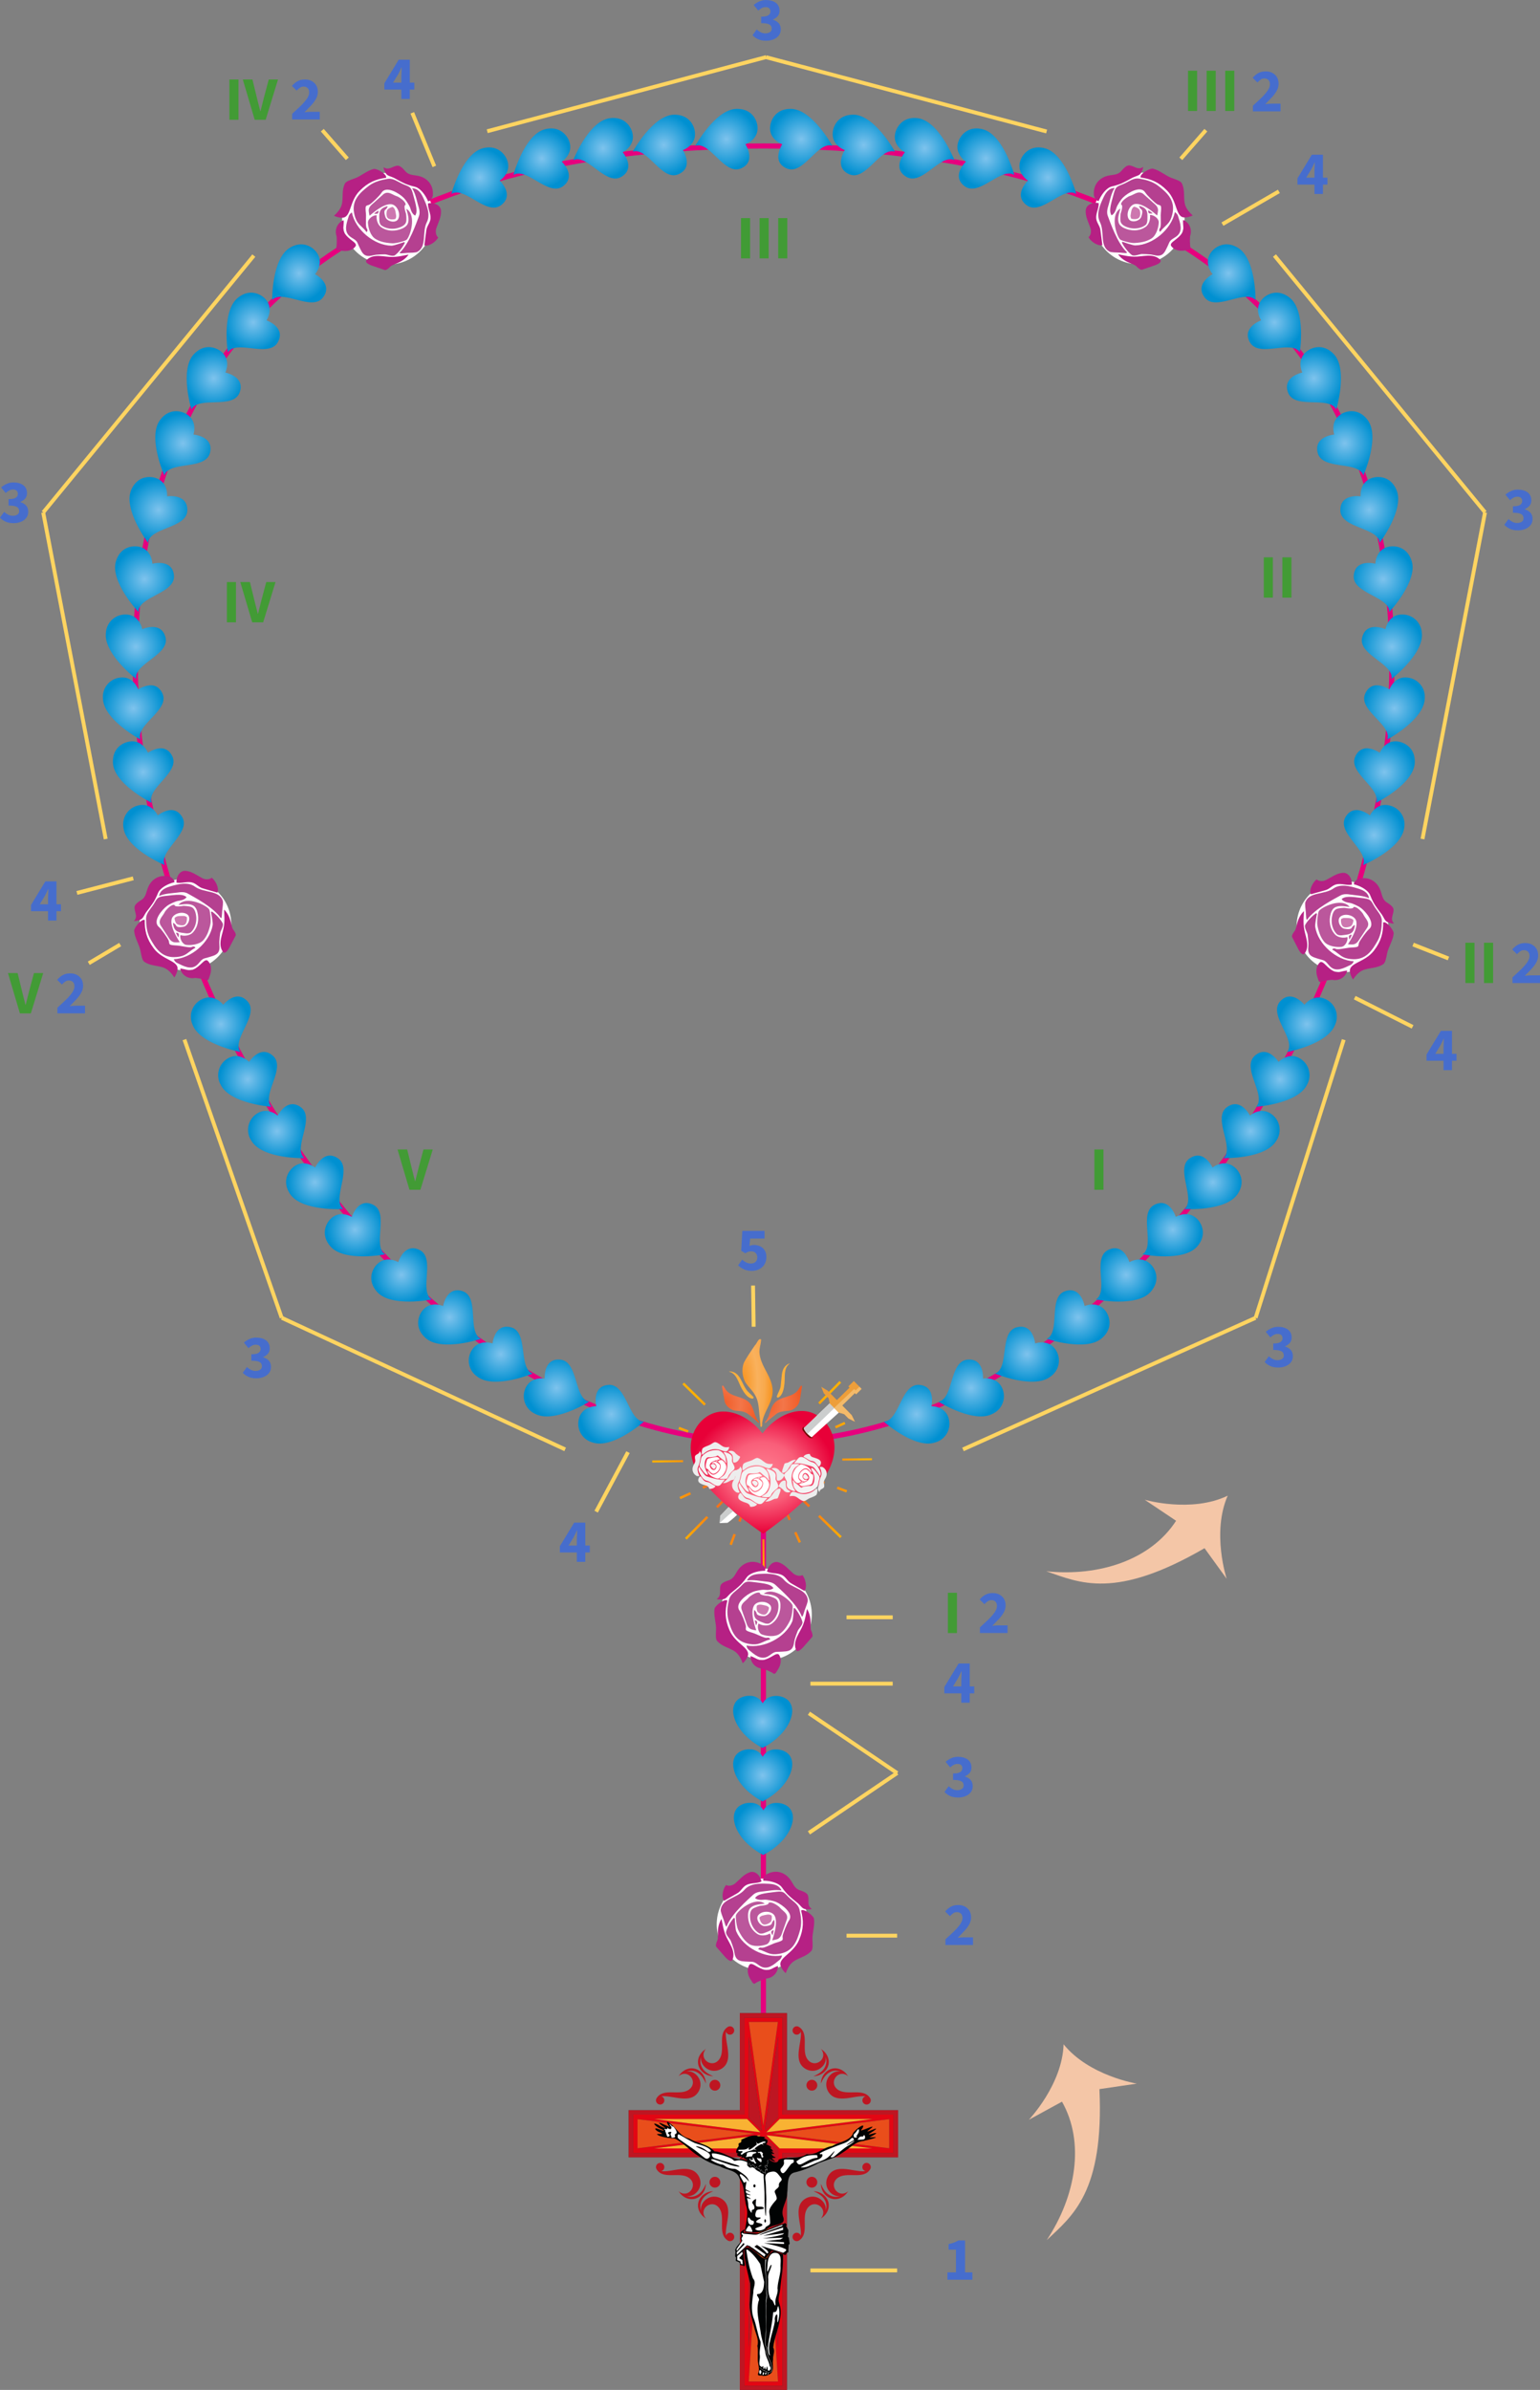 <svg xmlns="http://www.w3.org/2000/svg" xmlns:xlink="http://www.w3.org/1999/xlink" viewBox="0 0 2493 3868" fill-rule="evenodd" stroke-miterlimit="10" xmlns:v="https://vecta.io/nano"><rect x="0" y="0" width="2493" height="3868" fill="#808080" stroke="none"/><style><![CDATA[.B{fill-rule:nonzero}.C{fill:#466dcd}.D{fill:#429b35}.E{fill:#f3f3f3}.F{fill:#be1622}]]></style><g transform="translate(-25.602 -11.672)"><g transform="scale(4.167)"><path d="M374.215 888.236v-2.856h3.312v-8.808h-2.856v-2.184c.84-.168 1.536-.36 2.112-.576s1.128-.504 1.68-.816h2.592v12.384h2.856v2.856z" class="B C"/><path d="M373.423 758.241v-2.184l3.432-3.192c.984-.984 1.776-1.92 2.352-2.76.552-.84.84-1.632.84-2.328 0-.744-.192-1.32-.576-1.704-.408-.408-.936-.6-1.584-.6-.552 0-1.032.144-1.464.456-.456.312-.864.696-1.248 1.104l-1.848-1.824c.744-.84 1.488-1.464 2.28-1.872.768-.408 1.68-.624 2.76-.624 1.008 0 1.896.192 2.64.6s1.344.96 1.776 1.68c.408.72.624 1.56.624 2.544 0 .912-.24 1.8-.72 2.688-.504.888-1.128 1.752-1.92 2.592l-2.568 2.64 1.32-.144 1.224-.048h3.408v2.976z" id="A" class="B C"/><path d="M378.367 700.966c-1.224 0-2.28-.192-3.144-.6-.888-.408-1.608-.912-2.16-1.56l1.632-2.232c.456.456.984.816 1.536 1.104s1.152.432 1.8.432c.744 0 1.344-.168 1.8-.48s.672-.744.672-1.32c0-.456-.12-.84-.336-1.176-.216-.312-.624-.576-1.224-.744s-1.44-.264-2.544-.264v-2.496c1.368 0 2.328-.192 2.832-.576.504-.36.768-.864.768-1.464 0-.528-.168-.936-.48-1.248-.312-.288-.792-.432-1.392-.432-.552 0-1.032.12-1.464.36-.456.24-.912.576-1.392.984l-1.776-2.16c.696-.6 1.44-1.08 2.232-1.416.792-.36 1.632-.528 2.568-.528 1.56 0 2.832.36 3.816 1.08.96.744 1.44 1.776 1.44 3.096 0 .792-.216 1.464-.648 2.016-.456.552-1.08 1.008-1.896 1.368v.096c.888.264 1.608.696 2.184 1.296.552.624.84 1.44.84 2.424 0 .936-.264 1.752-.768 2.4-.528.672-1.224 1.176-2.064 1.512-.864.36-1.8.528-2.832.528z" id="B" class="B C"/><path d="M376.375 657.807h3.216v-2.472l.072-1.728.072-1.68h-.096l-.6 1.272-.648 1.296zm3.216 6.336v-3.648h-6.6v-2.424l5.568-9.168h4.32v8.904h1.752v2.688h-1.752v3.648z" id="C" class="B C"/><g class="B D"><path d="M374.383 621.437h3.528v15.648h-3.528zm201.055-252.475h3.528v15.648h-3.528zm7.23 0h3.528v15.648h-3.528z"/><use xlink:href="#AD"/><use xlink:href="#AD" x="7.23"/><use xlink:href="#AD" x="14.45"/><use xlink:href="#AE"/></g><g class="B D"><path d="M95.261 33.672h3.528V49.32h-3.528z"/><use xlink:href="#AE" x="91.222" y="-347.08"/></g><g stroke="#ffd460" stroke-width="1.5" fill="none"><path d="M-37.843 11.625H3.571" transform="matrix(-.828 -.561 -.561 .828 329.88 660.62)"/><path d="m-39.553 54.03h113.36" transform="matrix(.302 -.953 -.953 -.302 557.37 493.28)"/><path d="M-119.13-25.549L5.48-25.55" transform="matrix(-.912 .41 .41 .912 395.73 586.81)"/><path d="M-110.2-14.379H1.88" transform="matrix(-.967 .257 .257 .967 200.94 67.194)"/><path d="m-1.874-14.412h112.7" transform="matrix(.967 .256 .256 -.967 309.26 11.568)"/><path d="M-105.4 49.901H23.63" transform="matrix(-.634 -.773 -.773 .634 554.82 88.686)"/><path d="M-76.71-63.424H52.44" transform="matrix(-.188 .982 .982 .188 630.91 289.1)"/><path d="M-23.842 5.663H1.345" transform="matrix(-.893 -.45 -.45 .893 536.18 385.84)"/><path d="M-23.639-6.363H1.713" transform="matrix(-.865 .502 .502 .865 485.72 94.506)"/><path d="m-3.571 11.625h41.414" transform="matrix(.828 -.561 -.561 -.828 329.88 722.31)"/><path d="M352.949 656.74H320.98m33.689 227.89H320.98m31.974-253.67H335.02"/><path d="M-10.868 8.059L4.721 4.463" transform="matrix(.239 .971 .971 -.239 293.47 514.59)"/><path d="m-6.919 11.549h26.198" transform="matrix(.472 -.882 -.882 -.472 251.2 589.28)"/><path d="M-14.251 2.704H.513" transform="matrix(-.93 -.366 -.366 .93 556.59 367.34)"/><path d="M-12.241-5.558H2.523" transform="matrix(-.658 .753 .753 .658 470.73 66.24)"/><path d="m-76.146 54.03h114.48" transform="matrix(-.33 -.944 -.944 .33 141.45 424.94)"/><path d="m-5.64-25.549 121.38-.001" transform="matrix(.907 .421 .421 -.907 131.48 493.85)"/><path d="m-23.624 49.901h129.03" transform="matrix(.634 -.773 -.773 -.634 76.496 215.2)"/><path d="m-52.439-63.424h129.15" transform="matrix(.188 .982 .982 -.188 95.074 241.43)"/><path d="m-.361 2.831 22.599.001" transform="matrix(.968 -.251 -.251 -.968 37.093 352.27)"/><path d="m-6.963-10.397h22.488" transform="matrix(.381 .925 .925 -.381 178.58 49.1)"/><path d="m-.999 3.632 14.207.001" transform="matrix(.859 -.511 -.511 -.859 43.343 379.54)"/><path d="m-2.524-5.558h14.765" transform="matrix(.658 .753 .753 -.658 137.2 51.608)"/><path d="M354.674 754.62H335.02"/></g><g class="B"><path d="M298.268 496.408c-1.991.065-3.966-.736-5.376-2.136l1.584-2.232c1.041.933 2.401 1.725 3.851 1.476 1.058-.082 1.975-.976 1.994-2.053.189-1.204-.617-2.495-1.889-2.603-.912-.162-1.831.119-2.588.628-.25.227-.497-.174-.745-.264l-1.007-.641.432-7.704h8.64v2.976h-5.592l-.264 2.856c1.485-.636 3.28-.401 4.641.431 1.19.761 1.887 2.138 1.9 3.54.134 1.658-.471 3.402-1.804 4.446-1.049.867-2.43 1.278-3.778 1.28z" class="C"/><path d="M431.298 449.262h3.528v15.648h-3.528z" fill="#419b35"/><g class="D"><use xlink:href="#AE" x="151.335" y="68.51"/><path d="M497.108 219.272h3.528v15.648h-3.528zm7.22 0h3.528v15.648h-3.528z"/></g><g class="D"><path d="M94.29 228.871h3.528v15.648H94.29z"/><use xlink:href="#AE" x="90.251" y="-151.881"/></g></g><path d="M294.018 87.512h3.528v15.648h-3.528zm7.22 0h3.528v15.648h-3.528zm7.23 0h3.528v15.648h-3.528z" fill="#419b35" class="B"/><use id="D" xlink:href="#A" x="13.407" y="-121.17"/><use id="E" xlink:href="#D" x="206.89" y="-252.46"/><use id="F" xlink:href="#E" x="-100.84" y="-338.56"/><use id="G" xlink:href="#F" x="-373.24" y="3.15"/><use xlink:href="#G" x="-91.198" y="347.19"/><use id="H" xlink:href="#B" x="124.38" y="-167.01"/><use id="I" xlink:href="#H" x="93.117" y="-325.17"/><use id="J" xlink:href="#I" x="-292.06" y="-190.16"/><use id="K" xlink:href="#J" x="-292.36" y="187.37"/><use xlink:href="#K" x="94.311" y="332.14"/><use id="L" xlink:href="#C" x="187.35" y="-245.7"/><use id="M" xlink:href="#L" x="-50.143" y="-340.3"/><use id="N" xlink:href="#M" x="-354.74" y="-36.904"/><use id="O" xlink:href="#N" x="-137.26" y="319.12"/><use xlink:href="#O" x="205.44" y="249.07"/><g stroke="#e6007e" stroke-width="2" fill="none"><path d="M193.09-295.09C54.84-295.09-7.65-197.221-7.65-51c0 157.51 71.5 244.09 200.74 244.09 139.03 0 302.74-112.02 302.74-244.09 0-130.1-164.87-244.09-302.74-244.09z" transform="matrix(0 1 1 0 353.78 67.15)"/><path d="m-161.86-161.86h323.72" transform="matrix(0 1 1 0 464.57 726.04)"/></g><g class="B"><path d="M-.972.709c-.081-.122-.106-.271-.075-.442.085-.466.498-.915 1.041-1.203.546.284.963.73 1.052 1.194.033.171.008.321-.071.443C.883.84.69.932.485.932.47.932.455.931.442.93A.5.5 0 0 1 .001.665.5.5 0 0 1-.436.934L-.48.936h-.003C-.688.936-.88.847-.972.709z" fill="url(#V)" transform="matrix(10.824 0 0 -10.824 302.44 692.36)"/><path d="M-.972.709c-.081-.122-.106-.271-.075-.442.085-.466.498-.915 1.041-1.203.546.284.963.73 1.052 1.194.033.171.008.321-.072.443C.883.84.69.932.485.932.47.932.455.931.442.93.238.919.087.827.001.665a.5.5 0 0 1-.437.269L-.48.936h-.003C-.688.936-.88.847-.972.709z" fill="url(#W)" transform="matrix(10.824 0 0 -10.824 302.43 671.59)"/><path d="M-.972.709c-.081-.122-.106-.271-.075-.442.085-.466.498-.915 1.041-1.203.546.284.963.73 1.052 1.194.033.171.008.321-.072.443C.883.84.69.932.485.932.47.932.455.931.442.93A.5.5 0 0 1 .001.665.5.5 0 0 1-.436.934L-.48.936h-.003C-.688.936-.88.847-.972.709z" fill="url(#X)" transform="matrix(10.824 0 0 -10.824 302.71 713.15)"/><path d="M-.128 1.166c-.59-.064-.44-1.278-.94-1.37 0 0 1.155-.723 1.767-.396a.63.63 0 0 1 .316.83C.842.634.387.549.387.549s.041.621-.447.621a.54.54 0 0 1-.068-.004z" fill="url(#Y)" transform="matrix(11.902 0 0 -11.902 383.43 544.78)"/><path d="M-.351 1.165C-.938 1-.581-.206-1.072-.383c0 0 1.292-.539 1.858-.104a.65.65 0 0 1 .18.896c-.243.38-.69.217-.69.217s-.056.561-.473.561c-.047 0-.098-.007-.154-.022z" fill="url(#Z)" transform="matrix(11.579 0 0 -11.579 405.1 531.85)"/><path d="M-.45 1.148C-1.033.941-.586-.255-1.071-.469c0 0 1.346-.454 1.888.026.379.336.259.732.12.919C.663.844.222.647.222.647s-.091.536-.486.536c-.056 0-.118-.01-.186-.035z" fill="url(#a)" transform="matrix(11.411 0 0 -11.411 424.97 517.44)"/><path d="M-.635 1.087C-1.204.8-.594-.364-1.061-.644c0 0 1.433-.291 1.924.27.343.391.171.78.004.953C.54.919.116.662.116.662s-.148.488-.513.488c-.071 0-.15-.019-.238-.063z" fill="url(#b)" transform="matrix(11.089 0 0 -11.089 443.64 500.36)"/><path d="M-.643 1.083c-.568-.29.049-1.452-.418-1.735 0 0 1.437-.284 1.926.28.341.394.167.782-.001.955C.535.921.111.661.111.661s-.15.487-.513.487c-.072 0-.152-.019-.241-.065z" fill="url(#c)" transform="matrix(11.076 0 0 -11.076 461.71 482.76)"/><path d="M-.837.953C-1.376.581-.591-.518-1.028-.87c0 0 1.5-.095 1.922.545.294.447.064.819-.13.972-.38.3-.777-.022-.777-.022s-.197.429-.534.429c-.088 0-.185-.028-.29-.101z" fill="url(#d)" transform="matrix(10.788 0 0 -10.788 477.34 463)"/><path d="M-.855.889c-.521-.39.299-1.451-.12-1.816 0 0 1.492-.037 1.886.613a.69.69 0 0 1-.166.96C.357.93-.024.595-.024.595s-.206.406-.533.406c-.09 0-.19-.031-.298-.112z" fill="url(#e)" transform="matrix(10.863 0 0 -10.863 492.01 442.55)"/><path d="M-.893.812c-.474-.43.428-1.393.051-1.79 0 0 1.465.103 1.79.776a.68.68 0 0 1-.251.925C.29.964-.052.601-.052.601s-.222.35-.523.35c-.099 0-.207-.038-.318-.139z" fill="url(#f)" transform="matrix(11.042 0 0 -11.042 503.43 421.88)"/><path d="M-.933.681c-.416-.475.576-1.319.25-1.75 0 0 1.426.264 1.669.961A.67.67 0 0 1 .637.77C.211.962-.084.568-.084.568s-.232.287-.508.287c-.11 0-.228-.046-.341-.174z" fill="url(#g)" transform="matrix(11.186 0 0 -11.186 513.85 399.42)"/><path d="M-.138.562S-.673.997-.953.498c-.294-.526.8-1.116.582-1.584 0 0 1.278.531 1.367 1.23a.64.64 0 0 1-.502.75.54.54 0 0 1-.122.014c-.351 0-.51-.346-.51-.346z" fill="url(#h)" transform="matrix(11.72 0 0 -11.72 539.97 326.09)"/><path d="M-.155.612s-.555.395-.799-.115c-.257-.537.86-1.05.674-1.525 0 0 1.227.604 1.271 1.299.03.487-.32.676-.542.709a.55.55 0 0 1-.088.007C-.01.987-.155.612-.155.612z" fill="url(#i)" transform="matrix(11.855 0 0 -11.855 544 302.44)"/><path d="M-.163.623s-.565.375-.791-.14c-.239-.543.888-1.017.719-1.495 0 0 1.201.64 1.222 1.333a.63.63 0 0 1-.562.687c-.024.003-.047.004-.069.004-.383 0-.519-.389-.519-.389z" fill="url(#j)" transform="matrix(11.914 0 0 -11.914 547.87 277.98)"/><path d="M.302 1.034c-.431-.021-.508-.47-.508-.47s-.61.274-.746-.263c-.144-.565 1.027-.844.939-1.335 0 0 1.063.815.972 1.491a.62.62 0 0 1-.628.577H.302z" fill="url(#k)" transform="matrix(12.106 0 0 -12.106 546.87 254)"/><path d="M.177 1.039C-.246.949-.25.494-.25.494S-.895.666-.943.115C-.994-.466.205-.553.198-1.052c0 0 .918.975.719 1.627-.114.374-.393.477-.609.477-.048 0-.092-.005-.131-.013z" fill="url(#l)" transform="matrix(12.112 0 0 -12.112 543.48 227.73)"/><path d="M.087 1.03C-.326.894-.281.438-.281.438S-.945.54-.934-.017C-.922-.605.289-.561.336-1.062c0 0 .813 1.076.543 1.708-.138.322-.383.416-.588.416-.076 0-.147-.013-.204-.032z" fill="url(#m)" transform="matrix(12.022 0 0 -12.022 538.09 200.84)"/><path d="M-.121.975C-.505.74-.352.292-.352.292S-1.045.238-.903-.32C-.752-.909.457-.579.622-1.072c0 0 .565 1.275.144 1.847-.165.224-.362.297-.538.297A.69.69 0 0 1-.121.975z" fill="url(#n)" transform="matrix(11.629 0 0 -11.629 528.57 174.98)"/><path d="M-.249.926C-.611.64-.4.203-.4.203s-.699-.141-.484-.692C-.657-1.07.533-.584.762-1.066c0 0 .417 1.369-.083 1.9-.168.178-.347.24-.508.24a.69.69 0 0 1-.42-.148z" fill="url(#o)" transform="matrix(11.336 0 0 -11.336 516.6 149.8)"/><path d="M-.422.837C-.751.492-.472.075-.472.075s-.694-.245-.396-.777c.165-.293.555-.251.935-.209.348.038.686.076.831-.144 0 0 .23 1.46-.358 1.93-.163.131-.322.179-.465.18-.217 0-.397-.112-.497-.218z" fill="url(#p)" transform="matrix(10.978 0 0 -10.978 501.25 128.05)"/><path d="M-.629.832C-.906.44-.567.065-.567.065s-.657-.345-.281-.833c.205-.267.586-.17.957-.074.343.089.677.179.855-.02 0 0 .016 1.489-.638 1.872-.144.084-.277.118-.397.118A.7.7 0 0 1-.629.832z" fill="url(#q)" transform="matrix(10.893 0 0 -10.893 483.41 109.99)"/><path d="M-.977.611c-.103-.436.321-.642.321-.642s-.447-.528.048-.819c.269-.157.562.054.846.265.268.199.529.399.755.288 0 0-.507 1.293-1.207 1.396a.86.86 0 0 1-.13.01c-.399 0-.586-.297-.633-.498z" fill="url(#r)" transform="matrix(11.673 0 0 -11.673 365.36 61.569)"/><path d="M-.937.696c-.154-.433.256-.692.256-.692s-.516-.488-.044-.84c.258-.192.581-.008.896.176.296.173.583.345.801.207 0 0-.372 1.377-1.075 1.561a.83.83 0 0 1-.217.03c-.354 0-.551-.256-.617-.442z" fill="url(#s)" transform="matrix(11.369 0 0 -11.369 389.14 65.624)"/><path d="M-.937.696c-.154-.433.256-.692.256-.692s-.516-.488-.043-.84c.257-.192.58-.008.895.176.296.173.583.345.801.207 0 0-.372 1.377-1.075 1.561a.83.83 0 0 1-.217.03c-.354 0-.551-.256-.617-.442z" fill="url(#t)" transform="matrix(11.369 0 0 -11.369 413.23 73.002)"/><path d="m-1.011.504c-.045-.436.392-.583.392-.583s-.368-.568.149-.788c.279-.119.536.121.785.36.237.228.466.456.699.376 0 0-.653 1.192-1.346 1.204h-.017c-.471 0-.639-.35-.662-.569z" fill="url(#u)" transform="matrix(11.934 0 0 -11.934 317.41 57.883)"/><path d="m-1.011.504c-.045-.436.392-.583.392-.583s-.368-.568.149-.788c.279-.119.536.121.785.36.237.228.465.456.699.376 0 0-.653 1.191-1.346 1.204h-.017c-.471 0-.639-.35-.662-.569z" fill="url(#v)" transform="matrix(11.934 0 0 -11.934 341.72 60.154)"/><path d="M-1.055-.052s1.003-.89 1.65-.671a.62.62 0 0 1 .442.754C.935.451.479.442.479.442s.153.651-.4.683c-.008.001-.016.001-.024.001-.56 0-.617-1.171-1.11-1.178z" fill="url(#w)" transform="matrix(12.094 0 0 -12.094 362.21 554.31)"/><path d="M-.387.549S-.842.634-1.015.23A.63.63 0 0 1-.699-.6c.612-.327 1.767.396 1.767.396-.5.092-.35 1.306-.94 1.37a.54.54 0 0 1-.068.004c-.488 0-.447-.621-.447-.621z" fill="url(#Y)" transform="matrix(11.902 0 0 -11.902 222.35 544.78)"/><path d="M-.276.626s-.447.163-.69-.217a.65.65 0 0 1 .18-.896c.566-.435 1.858.104 1.858.104C.581-.206.938 1 .351 1.165c-.056.015-.107.022-.154.022-.417 0-.473-.561-.473-.561z" fill="url(#Z)" transform="matrix(11.579 0 0 -11.579 200.68 531.85)"/><path d="M-.222.647S-.663.844-.937.476c-.139-.187-.259-.583.12-.919.541-.48 1.888-.026 1.888-.026C.586-.255 1.033.941.45 1.148c-.068.025-.13.035-.186.035-.395 0-.486-.536-.486-.536z" fill="url(#a)" transform="matrix(11.411 0 0 -11.411 180.81 517.44)"/><path d="M-.116.662S-.54.919-.867.579c-.167-.173-.339-.562.004-.953.491-.561 1.924-.27 1.924-.27C.594-.364 1.204.8.635 1.087c-.088.044-.167.063-.238.063-.365 0-.513-.488-.513-.488z" fill="url(#b)" transform="matrix(11.089 0 0 -11.089 162.14 500.36)"/><path d="m-.111.661s-.424.26-.753-.078c-.168-.173-.342-.561-.001-.955.489-.564 1.926-.28 1.926-.28-.467.283.15 1.445-.418 1.735-.089.046-.169.065-.241.065-.363 0-.513-.487-.513-.487z" fill="url(#c)" transform="matrix(11.076 0 0 -11.076 144.06 482.76)"/><path d="M.012.625s-.396.322-.776.022c-.194-.153-.424-.525-.13-.972.422-.64 1.922-.545 1.922-.545C.591-.518 1.376.581.837.953c-.105.073-.202.101-.289.101C.21 1.054.012.625.012.625z" fill="url(#d)" transform="matrix(10.788 0 0 -10.788 128.44 463)"/><path d="M.024.595S-.357.93-.745.646a.69.69 0 0 1-.166-.96C-.517-.964.975-.927.975-.927.555-.562 1.376.499.855.889.748.97.647 1.001.557 1.001.23 1.001.024.595.024.595z" fill="url(#e)" transform="matrix(10.863 0 0 -10.863 113.77 442.55)"/><path d="M.052.601S-.29.964-.697.723a.68.68 0 0 1-.251-.925C-.623-.875.842-.978.842-.978.465-.581 1.367.382.893.812.782.913.674.951.575.951.274.951.052.601.052.601z" fill="url(#f)" transform="matrix(11.042 0 0 -11.042 102.35 421.88)"/><path d="M.084.568S-.211.962-.637.77a.67.67 0 0 1-.349-.878C-.743-.805.683-1.069.683-1.069.357-.638 1.349.206.933.681.82.809.702.855.592.855.316.855.084.568.084.568z" fill="url(#g)" transform="matrix(11.186 0 0 -11.186 91.929 399.42)"/><path d="M-.494.894a.64.64 0 0 1-.502-.75C-.907-.555.371-1.086.371-1.086.153-.618 1.247-.028.953.498.673.997.138.562.138.562s-.159.346-.51.346A.54.54 0 0 1-.494.894z" fill="url(#h)" transform="matrix(11.72 0 0 -11.72 65.809 326.09)"/><path d="M-.449.98C-.671.947-1.021.758-.991.271-.947-.424.28-1.028.28-1.028.094-.553 1.211-.04.954.497.71 1.007.155.612.155.612S.01.987-.361.987A.55.55 0 0 1-.449.98z" fill="url(#i)" transform="matrix(11.855 0 0 -11.855 61.779 302.44)"/><path d="M-.425 1.008A.63.63 0 0 1-.987.321C-.966-.372.235-1.012.235-1.012.066-.534 1.193-.06.954.483.728.998.163.623.163.623s-.136.389-.519.389c-.022 0-.045-.001-.069-.004z" fill="url(#j)" transform="matrix(11.914 0 0 -11.914 57.911 277.98)"/><path d="M-.959.457c-.091-.676.972-1.491.972-1.491-.088.491 1.083.77.939 1.335C.815.838.206.564.206.564s-.077.449-.508.47h-.029A.62.62 0 0 1-.959.457z" fill="url(#k)" transform="matrix(12.106 0 0 -12.106 58.911 254)"/><path d="M-.917.575c-.199-.652.719-1.627.719-1.627C-.205-.553.994-.466.943.115.895.666.25.494.25.494s-.004.455-.427.545c-.039.008-.083.013-.131.013-.216 0-.495-.103-.609-.477z" fill="url(#l)" transform="matrix(12.112 0 0 -12.112 62.299 227.73)"/><path d="M-.879.646c-.27-.632.543-1.708.543-1.708.047.501 1.258.457 1.27 1.045C.945.54.281.438.281.438s.045.456-.368.592c-.057.019-.128.032-.204.032-.205 0-.45-.094-.588-.416z" fill="url(#m)" transform="matrix(12.022 0 0 -12.022 67.689 200.84)"/><path d="M-.766.775c-.421-.572.144-1.847.144-1.847.165.493 1.374.163 1.525.752.142.558-.551.612-.551.612S.505.74.121.975a.69.69 0 0 1-.349.097c-.176 0-.373-.073-.538-.297z" fill="url(#n)" transform="matrix(11.629 0 0 -11.629 77.21 174.98)"/><path d="M-.679.834c-.5-.531-.083-1.9-.083-1.9.229.482 1.419-.004 1.646.577C1.099.062.4.203.4.203S.611.64.25.926c-.096.076-.248.148-.421.148-.161 0-.34-.062-.508-.24z" fill="url(#o)" transform="matrix(11.336 0 0 -11.336 89.174 149.8)"/><path d="M-.54.875c-.588-.47-.358-1.93-.358-1.93.145.22.483.182.831.144.38-.042.77-.084.935.209.298.532-.396.777-.396.777S.751.492.423.837a.71.71 0 0 1-.498.218c-.143-.001-.302-.049-.465-.18z" fill="url(#p)" transform="matrix(10.978 0 0 -10.978 104.52 128.05)"/><path d="M-.326 1.01C-.98.627-.964-.862-.964-.862c.178.199.512.109.855.02.371-.096.752-.193.957.074.376.488-.281.833-.281.833S.906.44.628.832c-.096.137-.294.296-.557.296-.12 0-.253-.034-.397-.118z" fill="url(#q)" transform="matrix(10.893 0 0 -10.893 122.37 109.99)"/><path d="M.214 1.099C-.486.996-.993-.297-.993-.297c.225.111.487-.089.755-.288.284-.211.577-.422.846-.265.495.291.047.819.047.819s.425.206.322.642c-.047.201-.234.498-.633.498a.86.86 0 0 1-.13-.01z" fill="url(#r)" transform="matrix(11.673 0 0 -11.673 240.42 61.569)"/><path d="M.103 1.108C-.6.924-.972-.453-.972-.453c.218.138.505-.034.801-.207.315-.184.638-.368.895-.176.473.352-.043.84-.043.84s.41.259.256.692c-.066.186-.263.442-.617.442a.83.83 0 0 1-.217-.03z" fill="url(#s)" transform="matrix(11.369 0 0 -11.369 216.64 65.624)"/><path d="M.103 1.108C-.6.924-.972-.453-.972-.453c.218.138.505-.034.801-.207.315-.184.638-.368.895-.176.473.352-.043.84-.043.84s.41.259.256.692c-.066.186-.263.442-.617.442a.83.83 0 0 1-.217-.03z" fill="url(#t)" transform="matrix(11.369 0 0 -11.369 192.54 73.002)"/><path d="M.332 1.073C-.361 1.061-1.014-.131-1.014-.131c.233.08.462-.148.699-.376.248-.239.505-.479.785-.36.517.22.149.788.149.788s.437.147.392.583c-.023.219-.191.569-.662.569H.332z" fill="url(#u)" transform="matrix(11.934 0 0 -11.934 288.36 57.883)"/><path d="M.332 1.073C-.361 1.06-1.014-.131-1.014-.131c.233.08.462-.148.699-.376.248-.239.505-.479.785-.36.517.22.149.788.149.788s.437.147.392.583c-.023.219-.191.569-.662.569H.332z" fill="url(#v)" transform="matrix(11.934 0 0 -11.934 264.06 60.154)"/><path d="M-.079 1.125c-.553-.032-.4-.683-.4-.683s-.456.009-.558-.411a.62.62 0 0 1 .442-.754c.647-.219 1.65.671 1.65.671-.493.007-.55 1.178-1.11 1.178-.008 0-.016 0-.024-.001z" fill="url(#w)" transform="matrix(12.094 0 0 -12.094 243.57 554.31)"/></g><g transform="matrix(.254 0 0 .254 259.51 433.62)"><path d="M253.94 100.26l2.632 2.684L289.115 69.9l-2.677-2.638zM46.18 72.376l33.352 32.514 2.572-2.742-33.3-32.463zm233.31 63.958l1.547 3.427 14.505-6.603-1.559-3.422zm-239.34 4.528l14.205 5.359 1.345-3.51-14.224-5.366zm250.6 44.945a2.88 2.88 0 0 1 .023.4l-.049 2.728 45.423-.464-.031-3.127zM.01 188.772l.032 3.126 47.237-.481c-.025 0-.094-1.707-.104-2.726l.014-.401zM235.35 214.5l27.55 10.394 1.345-3.511-27.572-10.401-1.323 3.518zm-158.7 14.172l1.586 3.41 26.83-12.213-1.62-3.394zm205.59 3.517l14.671 5.536 1.326-3.518-14.651-5.527-1.346 3.509zm-64.325 7.601l21.07 20.539 2.671-2.645-21.067-20.538-2.674 2.644zm-176.15 4.763l1.558 3.422 16.101-7.329-1.586-3.409zm55.841 14.458l2.717 2.598 20.648-20.966-2.72-2.595zm99.038-5.454l12.071 26.878 3.419-1.56-12.062-26.859-3.428 1.541zm-64.889 27.905l3.509 1.342 10.406-27.581-3.522-1.311zm122.03-6.706l33.549 32.704 2.623-2.692-33.502-32.66-2.67 2.648zm-203.65 32.457l2.677 2.638 33.008-33.517-2.715-2.599zm167.05-7.911l6.971 15.525 3.428-1.54-6.985-15.555-3.414 1.57zm-98.844 17.704l3.516 1.326 6.107-16.187-3.508-1.344zm51.557-7.751c-.567.006-1.374-.021-1.374-.029l.475 46.677 3.128-.032-.476-46.687a29.18 29.18 0 0 1-1.753.071z" fill="url(#x)" transform="translate(0 348.36)" class="B"/><g transform="matrix(3.933 0 0 3.933 -198.74 380.72)"><path d="m114.04 21.847c-6.331-3.438-15.062.052-20.618 7.414-5.662-7.283-14.442-10.647-20.722-7.12-6.711 3.768-9.885 12.887-4.402 22.521 5.657 9.94 22.329 21.501 25.402 23.578 3.041-2.12 19.547-13.917 25.061-23.938 5.345-9.711 2.042-18.783-4.721-22.455" fill="url(#y)"/><path d="M97.331 11.749c-.626-5.089-4.408-8.399-5.039-13.482-.272-1.904.546-3.676.611-5.539-1.006-.746-1.64 1.606-2.41 2.25-1.403 2.099-2.867 4.151-4.109 6.414-1.158 2.345-.871 5.535.273 7.794 1.209 2.041 3.014 3.387 4.093 5.58 1.325 2.408 1.23 5.45 1.601 8.242.117 1.063.251 2.122.251 3.196.124 1.256.955.1.675-.691.46-4.499 3.713-7.583 4.087-12.115a8.87 8.87 0 0 0-.035-1.649z" fill="url(#AA)"/><path d="M97.419 18.367c-1.19 2.05-1.272 4.661-2.964 6.431-.359.787.674.052.843-.28l3.507-2.853c1.402-.999 3.174-1.072 4.826-1.21 1.547-.194 2.908-1.238 3.727-2.532.657-1.225.736-2.644.973-3.992l.476-3.074c-.531-.535-.858.618-1.19.989-.743 1.353-2.117 2.204-3.538 2.707-2.043.765-4.383 1.16-5.937 2.827a5.64 5.64 0 0 0-.723.986z" fill="url(#AB)"/><path d="M87.819 16.827c-2.341-1.917-5.741-1.757-7.995-3.816-.733-.669-1.105-1.617-1.736-2.368-.744-.044-.19 1.044-.234 1.526l.879 4.75c.447 1.546 1.786 2.721 3.253 3.289 1.331.403 2.767.201 4.094.649 1.699.476 2.894 1.837 4.244 2.89l1.491 1.304c.646.289.131-.576-.148-.74-1.618-2.116-1.51-5.115-3.397-7.069a5.04 5.04 0 0 0-.451-.414z" fill="url(#AC)"/><path d="M103.865 2.049c-1.926.795-2.678 2.376-2.913 4.36l-.47 4.611c-.28 1.375-1.05 2.481-1.471 3.789-.115.358.308.644.614.472 1.725-.964 2.132-3.51 2.338-5.299.303-2.62-.421-6.014 1.951-7.815.052-.039.024-.148-.05-.118m-23.35 3.08c2.083-.002 3.383 1.172 4.359 2.915.755 1.348 1.331 2.797 2.198 4.081.785 1.163 1.919 1.891 2.808 2.938.243.287-.038.712-.387.671-1.963-.231-3.312-2.428-4.187-4.002-1.281-2.305-1.911-5.718-4.791-6.475-.063-.017-.079-.128.001-.128" fill="#fbb03b" class="B"/></g><g transform="rotate(4.232 155.77 579.64)"><path d="M240.51 495.95s-2.896-.128-9.89-6.986c-6.091-5.974-6.447-8.944-6.447-8.944-.659.655-2.446 3.842-.167 6.374s5.707 6.819 9.386 9.192c1.884 1.213 2.799 1.524 7.118.365z" fill="#700600"/><path d="M277.7 453.47l-39.909 41.964c-9.111-5.342-12.135-10.972-12.964-12.933l38.354-42.685zM132.91 622.11s-7.471 8.269-13.612 13.154l-12.096 1.376c1.275-9.836 0-11.061 0-11.061l11.921-14.41z" fill="#fff"/><path d="M231.14 490.66c-4.075-3.613-5.73-6.788-6.308-8.161l38.354-42.685 7.796 6.521zM126.32 617.12l-5.261 5.048-13.856 14.476v-11.061l12.053-14.418z" fill="#cbcdcd"/><path d="M261.62 441.76c-.64-2.83-1.396-5.641-2.264-7.855l-7.804-6.858-4.722-9.727 10.123 5.098 15.228 13.379 17.927-20.404-1.973-1.737 7.769-8.843 12.681 11.142-7.769 8.843-1.973-1.737-17.931 20.408 15.554 13.666 5.591 9.599-10.239-4.311-6.726-5.908c-1.446-.407-4.827-1.299-8.653-1.896z" fill="#ed9e3a"/><path d="M276.43 454.62l-7.533-6.536 28.36-31.209 2.388 2.097 5.443-6.083 3.489 3.067-7.769 8.843-1.973-1.737-17.931 20.408 15.554 13.666 5.591 9.599-10.239-4.311-6.726-5.908c-1.446-.407-4.827-1.299-8.653-1.896z" fill="#f3ba6a"/></g></g><g id="P" transform="matrix(-.982 0 0 .993 327.3 567.52)" class="B"><path d="M12.067 2.685c.278.319 1.038 1.038.653.983-2.311-.333-5.799.892-6.929 1.233-.619.187-1.017.693-1.37 1.202l-.002.003c-.533.754-1.33 1.585-1.731 2.68-.652-.906-.217-1.874.181-2.644.619-1.197 1.453-2.671 2.885-2.949 1.913-.371 3.23-2.573 5.009-1.858.357.144.863.844 1.304 1.35zm.919 7.972c.044-.242.463-.425.485-.222-.237.665-.163 1.491-.381 2.181-.178.567-.555 1.091-.949 1.519-1.488 1.614-3.302 1.309-5.28.786l-.013-.005c-1.135-.341-2.012-1.023-2.865-1.815l-.02-.019c-.647-.635-.645-1.6-.827-2.407-.292-1.299-.632-1.433.163-2.505 1.493-2.016 1.977-2.597 2.785-2.696.121.391-.127.968-.431 1.371-.223.298-.361.654-.489 1.003-.133.363-.242.74-.289 1.124-.128 1.049.142 3.66 1.65 3.514l.007-.001c.633-.063 2.408.204 2.871.38.235.089.472.399.696.287h.002c.445-.229.784-.666 1.176-.966.838-.644 1.642-1.163 1.709-1.529z" class="E"/><path d="M10.931 11.681c.014.003-.499.597-.644.693l-.014.008c-.592.4-1.188.135-1.848.038l-1.914-.356c-.986-.288-.819-1.239-1.139-2.1-.078-.208-.268-1.713.269-2.05.33.309 1.143-.961 1.18-1.011 0 0 .682-.677 1.09-.852.596-.254 1.285.174 1.736.509.644.479 1.341 1.424 1.356 2.536.004.285-.294.622-.486.777-.863.697-1.384 1.206-2.372.657-.124-.069-.505-.303-.397-.334.175-.051.475-.105.627-.043.396.162.819-.423 1.055-.773.463-.687-.193-2.128-1.111-1.936-1.036.217-1.773 1.693-1.244 2.498.708 1.081 2.825 1.516 3.856 1.739" fill="#fff"/><path d="M9.314 11.028c.014-.1.303-.292.478-.213.13.107.255.247.365.465a3.78 3.78 0 0 1-.843-.252zm-2.03-1.567c-.071-.58.491-1.015.852-1.419.101-.113.463-.259.527-.21.288.214.629.632.663 1.003s-.288.645-.566.83c-.142.094-.326.195-.504.215-.27.032-.796-.228-.972-.419z" class="E"/><path d="m6.098 7.415c-.273-2.231 3.665-3.539 4.246-3.299.315.085 1.6 1.058 1.941 1.557.785 1.148 1.083 1.943 1.18 2.753.119.995-.733 2.17-1.419 2.74-.544.452-1.627.087-1.941-.417.644-.337 1.196-1.142 1.161-1.829-.072-1.394-.981-2.477-2.087-3.059-.337-.178-.756-.321-1.142-.237-.84.181-1.378 1.058-1.939 1.791z" fill="#fff"/><path d="M17.249 7.41c-1.674-.233-2.226-2.113-3.148-3.234-.416-.507-.876-.947-1.378-1.367l-.627-.556c.95-.036 1.768.285 2.573.767l.008.005c.305.173.735.449 1.018.464.306.017.953.155 1.03.402l.782 2.288c.066.237.387 1.325-.258 1.231" fill="#ededed"/><path d="M15.823 12.169c-.023 1.435-1.434 1.857-2.664 2.317-.218.082-.549.056-.814-.04 1.957-2.236 2.187-6.48.342-8.919-.262-.346-1.751-1.294-1.835-1.346l.033-.161c.583-.143 1.888-.209 2.728.026l.003.001c.496.131.712 1.159.951 1.474s.716.86.957 1.117c.429.456 1.093.779 1.241 1.451.135.61-.331 1.322-.567 1.824l-.002.003c-.064.139-.173.332-.251.466l-.023.039c-.321.549-.088 1.165-.099 1.748" class="E"/><path d="M17.227 13.982c-.68 1.075-1.999 1.336-2.946.771.246-.279.754-.545 1.026-.746.669-.493.883-1.061.862-2.732-.005-.345.01-.873.383-.902.561-.043 1.519.236 2.167 1.573.13.267.399.572.214.84-.635.244-1.706 1.196-1.706 1.196zm-13.44-.328c.017-.069.2-.233.2-.233 1.292 1.252 2.511 1.995 4.615 2.243 2.64.31 4.57-1.778 5.548-.383.458.652.533 1.252.533 1.252-.92-.165-1.832-.205-2.681.282-.934.537-1.644 1.355-2.81 1.62-.447.103-1.056-.316-1.853-.826-.89-.569-2.299-.803-3.23-1.556-.347-.281-.609-1.825-.322-2.399M1.303 5.333c.359-.385 1.295-.411 1.479-.099-.461.802-.852 1.951-.724 2.888.047.342.24.651.36.965.368.964.384 1.066.589 2.141l.182 1.111c.251 1.098.592 1.18-.089 2.262-.058.093-.263.313-.263.313-.036-1.158-1.178-1.111-1.718-1.804-.294-.377-.106-1.306-.043-1.559C1.304 10.444.58 9.91.212 8.916c-.5-1.353-.108-2.752 1.091-3.583m1.441-2.895c.792-.687 1.905-.848 2.868-1.184.566-.197 1.052-.77 1.024-1.226.788-.141 2.212.262 2.55 1.055L6.952 2.391c-.643.405-1.421.264-2.057.673-.754.483-1.088 1.442-1.815 1.957-.76-.613-1.183-1.904-.336-2.583" fill="#ededed"/></g><use transform="matrix(-1.088 -.059 .014 -1.042 638.6 1198.3)" xlink:href="#P"/><use transform="matrix(-.991 0 0 -.991 599.53 1143.5)" xlink:href="#P"/><g id="Q" transform="matrix(2.253 0 0 2.253 283.64 609.42)" class="B"><path d="M16.811 9.077c0 4.366-3.539 7.905-7.905 7.905S1 13.443 1 9.077 4.54 1.172 8.906 1.172s7.905 3.539 7.905 7.905" fill="#fff"/><g fill="#b54090"><path d="m15.598 8.316c-.138.4-.382 1.418-.526 1.056-.864-2.169-3.665-4.581-4.524-5.391-.471-.443-1.107-.536-1.725-.588l-.003-.001c-.919-.085-2.038-.362-3.186-.164.459-1.017 1.516-1.122 2.382-1.161 1.346-.061 3.039-.073 3.994 1.03 1.275 1.473 3.841 1.517 4.108 3.416.054.381-.301 1.169-.52 1.803z"/><path d="m9.147 13.088c.231-.082.598.189.433.31-.694.126-1.373.601-2.08.757-.58.128-1.222.063-1.79-.066-2.14-.484-2.781-2.209-3.314-4.185l-.002-.013c-.27-1.154-.117-2.254.144-3.389l.007-.027c.228-.877 1.065-1.356 1.674-1.916.981-.902.927-1.262 2.253-1.109 2.492.29 3.237.42 3.726 1.071-.279.299-.903.372-1.404.31-.369-.046-.747.013-1.113.076-.381.066-.762.159-1.118.31-.973.412-3.102 1.948-2.224 3.182l.004.006c.37.517 1.024 2.189 1.103 2.678.04.248-.111.608.098.747l.001.001c.42.272.968.348 1.424.538.976.405 1.827.844 2.178.719z"/></g><path d="M7.234 11.817a5.55 5.55 0 0 1-.922-.212l-.013-.009c-.642-.314-.71-.962-.955-1.583l-.646-1.837c-.241-.998.666-1.327 1.252-2.034.142-.17 1.352-1.086 1.912-.788-.104.439 1.403.511 1.464.518 0 0 .927.253 1.282.52.518.389.49 1.201.425 1.758-.094.798-.566 1.873-1.522 2.44-.245.146-.686.056-.916-.034-1.035-.4-1.736-.597-1.752-1.728-.002-.142.01-.588.091-.51.132.126.328.359.35.522.057.424.775.499 1.197.529.826.058 1.747-1.229 1.123-1.929-.704-.79-2.351-.692-2.786.167-.583 1.153.095 3.206.416 4.21m-.24-1.727a.44.44 0 0 1 .422.308 1.37 1.37 0 0 1-.22.548c-.026.032-.231-.82-.202-.856z" fill="#bb579c"/><path d="M7.34 7.549c.468-.351 1.125-.081 1.655.031.148.031.455.272.445.352-.042.356-.235.86-.539 1.074s-.703.072-1.002-.076c-.152-.076-.331-.185-.438-.33-.162-.218-.199-.803-.121-1.051z" fill="#cd77af"/><path d="m8.522 5.501c1.797-1.35 4.895 1.412 4.977 2.035.083.315-.119 1.915-.382 2.459-.604 1.253-1.144 1.908-1.798 2.395-.803.6-2.247.447-3.083.137-.662-.246-.886-1.367-.606-1.89.614.39 1.586.467 2.165.094 1.172-.757 1.657-2.086 1.611-3.335-.014-.381-.099-.815-.364-1.108-.577-.638-1.605-.667-2.52-.787z" fill="#bb579c"/><path d="M14.087 15.164c-.633-1.567.721-2.983 1.234-4.341.231-.614.384-1.232.497-1.876l.169-.821c.505.806.635 1.675.618 2.613v.009c.002.351-.022.861.106 1.114.138.273.34.903.165 1.093l-1.593 1.819c-.174.175-.956.996-1.196.39" fill="#b62084"/><path d="m9.25 16.301c-1.255.696-2.324-.318-3.337-1.154-.179-.148-.321-.448-.371-.726 2.915.582 6.708-1.335 7.902-4.15.169-.4.249-2.163.252-2.262l.156-.052c.415.434 1.122 1.532 1.337 2.378l.001.003c.134.496-.649 1.195-.803 1.56-.152.36-.389 1.049-.491 1.386-.182.599-.131 1.336-.639 1.799-.462.421-1.311.372-1.864.418h-.004c-.152.013-.373.015-.529.014h-.045c-.636-.004-1.054.505-1.565.786" fill="#b54090"/><path d="M8.379 18.422c-1.271-.053-2.155-1.067-2.137-2.169.364.074.848.382 1.158.517.761.334 1.36.236 2.798-.615.296-.176.762-.426.972-.117.317.464.553 1.434-.282 2.662-.167.246-.298.631-.621.604-.528-.429-1.888-.882-1.888-.882zM1.961 6.608c.069-.02.303.058.303.058-.441 1.744-.478 3.171.356 5.118 1.048 2.443 3.82 3.076 3.099 4.619-.337.721-.82 1.086-.82 1.086-.316-.88-.736-1.691-1.581-2.183-.931-.542-1.994-.75-2.806-1.628-.311-.337-.252-1.074-.208-2.019.05-1.055-.45-2.393-.261-3.576.07-.441 1.278-1.438 1.918-1.475M7.936.306c.513.119 1.002.918.823 1.233-.924 0-2.116.234-2.864.812-.274.211-.444.533-.657.794-.652.798-.733.864-1.563 1.577l-.872.712c-.826.765-.727 1.102-2.005 1.051-.109-.004-.402-.072-.402-.072.986-.609.376-1.575.707-2.388.181-.443 1.079-.744 1.33-.815 1.073-.354 1.175-1.249 1.853-2.062C5.209.039 6.618-.319 7.936.306m3.228-.194c.99.344 1.685 1.228 2.456 1.895.453.393 1.193.528 1.574.276.515.614.876 2.049.356 2.737l-2.247-1.284c-.672-.356-.938-1.1-1.609-1.448-.795-.412-1.793-.224-2.601-.598.152-.964 1.06-1.975 2.071-1.578" fill="#b62084"/></g><use transform="matrix(-1 0 0 1 606.09 120.37)" xlink:href="#Q"/><use id="R" transform="rotate(346.467 -938.35 1446.2)" xlink:href="#Q"/><use id="S" transform="rotate(81.204 277.44 270.7)" xlink:href="#R"/><use id="T" transform="matrix(-1 0 0 1 605.4 -.111)" xlink:href="#S"/><use transform="rotate(81.788 329.32 270.82)" xlink:href="#T"/></g><g transform="matrix(4.164 0 0 4.164 282.58 509.84)"><path d="M244.22 700.54v-37.719h-18.312v37.719h-43.209v18.312h43.209v90.601h18.312v-90.601h43.209V700.54z" fill="#3c3b3a"/><path d="m236.25 709.12 5.135-5.135h36.099zm5.135 6.298-5.135-5.135 41.234 5.135zm-12.648-11.433 5.135 5.135-41.235-5.135zm5.72 4.504-5.112-5.111v-31.374zm.604-1.886-5.652-40.337h11.304zm-5.716 9.422 5.215-5.215-5.215 82.088zm4.527-5.742-5.135 5.135h-36.1zm-2.29-.582-45.446 5.659v-11.318zm9.167 96.318h-11.376l5.688-89.536zm.028-13.121-5.214-82.088 5.214 5.215zm-2.237-83.197 45.446-5.659v11.318zm2.237-6.323-5.112 5.111 5.112-36.485zm1.72-38.831h-14.872v37.719h-43.209v14.872h43.209v90.6h14.872v-90.6h43.209v-14.872h-43.209z" fill="#e30613"/><path d="M285.71 717.14h-43.209v90.601h-14.872V717.14H184.42v-14.872h43.209v-37.719h14.872v37.719h43.209zm-41.489-16.592v-37.719h-18.312v37.719H182.7v18.312h43.209v90.601h18.312V718.86h43.209v-18.312zm-3.439 92.351v-76.873l-5.215-5.215z" class="F"/><path d="m233.87 709.12-5.135-5.135h-36.1zm2.378 1.164 5.135 5.134h36.099l-41.234-5.135zm0-1.164 41.234-5.135h-36.099z" fill="#f9b233"/><path d="m240.78 703.38v-31.374l-5.112 36.485zm-11.433 12.648v76.873l5.215-82.088zm5.112-7.536-5.112-36.485v31.374z" class="F"/><path d="m233.87 710.28-41.235 5.134h36.1l5.135-5.135z" fill="#f9b233"/><path d="m235.06 706.6 5.652-40.337h-11.303zm3.479 3.098 45.446 5.659v-11.318zm-6.958 0-45.446-5.659v11.318zm-2.209 96.315h11.376l-5.689-89.536z" fill="#e94e1b"/><path d="m214.73 689.37c-.821.822-.821 2.154 0 2.976s2.153.821 2.975 0 .821-2.154 0-2.976-2.154-.821-2.975 0m8.512-20.945c-.528-.529-1.329-.616-1.949-.264-.005.001-.012.007-.02.012-.054.031-.107.066-.158.105-4.125 2.732-.426 9.421-3.494 12.857-2.857 3.197-7.954-.786-4.892-4.42a3.6 3.6 0 00-.549.434c.011-.016.021-.033.032-.05-1.949 1.408-3.078 3.823-2.353 6.195.747 2.445 3.198 4.01 5.691 4.04-2.041-.854-4.013-2.07-4.737-4.299-.358-1.101-.287-2.149.019-3.15-.153 1.235.196 2.602 1.37 3.776 2.337 2.337 5.654 1.917 7.618-.048 3.37-3.37.18-9.722.713-13.581.076.262.217.5.41.692.635.635 1.664.635 2.299 0s.635-1.665 0-2.299m-17.998 17.048c1.236-.153 2.603.196 3.777 1.37 2.336 2.337 1.916 5.653-.048 7.618-3.37 3.37-9.722.18-13.581.713.253.074.492.211.692.41a1.64 1.64 0 010 2.299 1.64 1.64 0 01-2.299 0c-.529-.529-.616-1.329-.265-1.95l-.003.003a.42.42 0 00.015-.022 1.5 1.5 0 01.106-.158c2.731-4.125 9.421-.426 12.856-3.495 3.197-2.856-.786-7.953-4.42-4.892.127-.196.272-.38.435-.548l-.05.031c1.407-1.949 3.822-3.078 6.194-2.352 2.445.747 4.01 3.197 4.04 5.69-.854-2.041-2.07-4.012-4.298-4.737-1.101-.358-2.15-.287-3.151.02m47.179 3.897c-.821.822-.821 2.154 0 2.976s2.153.821 2.975 0 .822-2.154 0-2.976-2.154-.821-2.975 0m24.185 6.563.002.003c-.003-.007-.009-.014-.014-.022a1.5 1.5 0 00-.106-.158c-2.731-4.125-9.421-.426-12.856-3.495-3.197-2.856.786-7.953 4.42-4.892-.127-.196-.273-.38-.436-.548l.051.031c-1.407-1.949-3.822-3.078-6.194-2.352-2.446.747-4.01 3.197-4.04 5.69.853-2.041 2.07-4.012 4.299-4.737 1.1-.358 2.149-.287 3.15.02-1.235-.153-2.603.196-3.777 1.37-2.336 2.337-1.916 5.653.048 7.618 3.371 3.37 9.722.18 13.581.713-.253.074-.492.211-.692.41-.635.635-.635 1.664 0 2.299a1.64 1.64 0 002.3 0c.528-.529.615-1.329.264-1.95m-26.3-12.32c-3.37-3.37-.18-9.722-.713-13.581-.076.262-.217.5-.41.692-.636.635-1.664.635-2.3 0s-.635-1.665 0-2.299c.528-.529 1.33-.616 1.949-.264.006.001.013.007.021.012.054.031.107.066.158.105 4.125 2.732.426 9.421 3.495 12.857 2.855 3.197 7.953-.786 4.892-4.42a3.57 3.57 0 01.547.434l-.031-.05c1.949 1.408 3.077 3.823 2.353 6.195-.747 2.445-3.198 4.01-5.692 4.04 2.042-.854 4.014-2.07 4.739-4.299.358-1.101.287-2.149-.02-3.15.152 1.235-.196 2.602-1.37 3.776-2.337 2.337-5.653 1.917-7.618-.048m5.09 46.425c.822-.821.822-2.153 0-2.975s-2.153-.821-2.975 0-.821 2.154 0 2.975 2.154.822 2.975 0m-.82 2.037c2.042.854 4.013 2.07 4.738 4.299.358 1.101.287 2.149-.02 3.15.153-1.235-.196-2.602-1.37-3.777-2.337-2.336-5.653-1.916-7.618.049-3.37 3.37-.18 9.721-.713 13.581-.198-.7-.841-1.186-1.569-1.186a1.64 1.64 0 00-1.63 1.63 1.63 1.63 0 00.489 1.163c.529.529 1.33.616 1.95.264.005-.001.012-.007.02-.012.054-.031.107-.066.158-.105 4.125-2.732.426-9.421 3.495-12.857 2.856-3.197 7.953.786 4.892 4.42a3.48 3.48 0 00.548-.435c-.011.017-.021.034-.031.05 1.949-1.407 3.077-3.822 2.352-6.194-.747-2.445-3.197-4.01-5.691-4.04m22.018-8.58c-.032.055-.066.107-.105.158-2.732 4.125-9.421.426-12.857 3.495-3.197 2.856.786 7.953 4.42 4.892a3.54 3.54 0 01-.435.548c.017-.011.034-.021.05-.031-1.407 1.949-3.822 3.077-6.194 2.352-2.445-.747-4.01-3.197-4.04-5.691.854 2.042 2.07 4.013 4.299 4.738 1.101.358 2.149.287 3.15-.02-1.235.153-2.602-.196-3.777-1.37-2.336-2.337-1.916-5.653.049-7.618 3.37-3.37 9.721-.18 13.581-.713-.7-.198-1.187-.841-1.187-1.568a1.64 1.64 0 011.63-1.63c.438 0 .857.176 1.164.488.529.529.616 1.33.264 1.95-.001.005-.007.012-.012.02m-58.891 6.543c.822-.821.822-2.153 0-2.975s-2.153-.821-2.975 0-.821 2.154 0 2.975 2.154.822 2.975 0m-5.011-.82c-.854 2.042-2.071 4.013-4.299 4.738-1.1.358-2.149.287-3.151-.02 1.236.153 2.603-.196 3.777-1.37 2.337-2.337 1.916-5.653-.047-7.618-3.371-3.37-9.723-.18-13.581-.713.261-.077.498-.218.691-.41.635-.636.635-1.664 0-2.3a1.64 1.64 0 00-2.299 0c-.528.529-.616 1.33-.265 1.95.002.005.008.012.013.02.031.055.067.107.105.158 2.731 4.125 9.421.426 12.856 3.495 3.198 2.856-.786 7.953-4.419 4.892a3.54 3.54 0 00.435.548c-.017-.011-.034-.021-.051-.031 1.408 1.949 3.823 3.077 6.195 2.352 2.445-.747 4.009-3.197 4.04-5.691m10.549 21.766c-.529.529-1.33.616-1.95.264l.003.003c-.008-.004-.014-.01-.022-.015-.055-.031-.108-.066-.158-.105-4.125-2.732-.426-9.421-3.495-12.857-2.856-3.197-7.954.786-4.892 4.42a3.48 3.48 0 01-.548-.435c.01.017.021.034.031.05-1.949-1.407-3.077-3.822-2.352-6.194.747-2.445 3.197-4.01 5.691-4.04-2.041.854-4.013 2.07-4.738 4.299-.358 1.101-.287 2.149.019 3.15-.152-1.235.196-2.602 1.371-3.777 2.336-2.336 5.653-1.916 7.617.049 3.371 3.37.18 9.721.714 13.581.197-.7.841-1.188 1.569-1.188a1.64 1.64 0 011.63 1.63 1.63 1.63 0 01-.49 1.165" class="F"/><g fill="#010303"><path d="m236.11 713.83c.836.158 3.364 1.721 1.202 1.26.899.123 2.408 2.359.73 1.181.643 1.065 2.424 1.48.193 1.181.222 1.471 3.205 1.524.369 1.712-1.015.094 2.839 1.949-.063 1.019-3.628-2.211 1.837 2.702 2.505-.449 3.546-1.341 7.439.133 10.876-2.085 3.861.592 6.202-2.639 9.889-3.154 2.692-1.608 7.182-1.994 8.209-5.19 2.07-2.461 5.621-4.349 2.919-.841 1.326-.133 7.147-3.163 3.175-.225-2.887 2.135 5.47-2.291 1.889.334-.719.527-3.201 1.877-1.15 1.277 1.469-.43 3.329-.862.927.476-1.811 1.009-1.763.843-.48.757 4.243-.283-1.874 1.108-3.395 1.441-3.261.318-5.38 2.962-8.091 4.564-2.735 2.051-6.076 2.801-9.222 3.987-3.041 1.663-6.244 2.961-9.643 3.743-3 .907-2.204 5.47-2.66 8.186.02 3.12-2.66 5.861-1.55 8.972 1.459 3.767-4.1 2.557-6.109 4.778-2.684 1.81-5.793 1.373-8.792 1.103.306-3.173 1.42-6.344.72-9.566-1.243-3.659-.369-7.82-2.725-11.062-.878-3.419-5.055-3.301-7.58-4.834-2.916-.861-5.679-2.174-8.189-3.89-3.428-2.001-5.947-5.334-9.594-6.983-2.157.015-6.378-.783-6.748-1.634.026-.305 3.461.319 1.128-.689-1.925-.678-2.673-2.201-.566-1.291 1.87.807 3.091.861.843-.086-1.679-.707-4.056-3.011-1.07-1.64 1.265.904 4.68 2.273 1.576.345-3.37-2.529 1.823.124 3.056.613-.949-.894-1.954-3.253.172-1.35 2.672 1.953 3.845 4.986 7.428 5.826 3.155 1.919 7.179 2.092 9.772 4.955 3.675.127 6.743 3.242 10.501 3.015 1.337.235 3.663 1.157 1.091-.21-.484-1.496-1.583 1.154-.983-1.211-.231 1.146-3.084-.359-1.246-.714-1.954-.073-.341-2.512.064-2.96-.483-2.058 1.268-.401.986-2.478 1.415-.569 3.648-1.907 5.983-1.608.914.757 4.291.052 2.792 1.161 1.12.169 1.328.834 1.563.72-.456.81.078.901-.705 1.545zm6.57 42.795c.232 4.513-.624 8.99-1.087 13.464-.125 1.862-1.05 3.753-.334 5.585.691 2.015.709 4.164.213 6.222-.548 3.707-2.207 7.159-2.592 10.89.863 1.587-.199 2.99-.033 4.648-.398 1.728.464 3.788-.719 5.273-.896.832-2.131 1.221-3.339 1.113-.314-.471-2.389.498-1.682-1.168.625-1.903-.324-3.693-.232-5.609-.047-1.643.198-3.33-.149-4.867.741-2.541-.787-4.936-1.272-7.372-.796-3.272-2.073-6.553-1.66-9.978.115-2.319.198-4.646.145-6.967-.974-4.361-2.383-8.707-2.353-13.223 1.257-1.928 2.93.176 4.221.987 1.438.717 3.02 3.362 4.674 2.374 1.015-1.432 1.886-3.472 3.929-2.213.772.22 1.595.388 2.271.84z"/><path d="m227.48 748.27c.797-.263 1.691-.038 2.52-.009 1.072.024 2.177.512 3.215.061 3.069-.991 5.905-2.606 9.004-3.507.532.166 1.211-.585 1.526-.253.095.264.649.627.188.772-.233.191.239.567.297.835.166.383.478.732.549 1.137l-.124 2.529c.376.126.309.524.375.841l.269 1.797c-.258.24-.503.485-.427.866l-.11 2.5c-.686-.019-.644.435-.958.895-.76.309-1.557-.762-2.448-.822a25.11 25.11 0 00-3.023-.732l-2.214 2.866c-.9.401-1.493-.737-2.224-1.09l-4.712-3.438c-.751-.297-1.298.777-1.75 1.184-.244 1.739.112 3.497.328 5.223.148.601.336 1.215-.45 1.24-.264-.674-1.089-.027-1.383-.64.221-1.107-1.005-1.022-1.557-1.41-.132-.649.361-1.263-.276-1.692-.023-.873.278-1.656.003-2.509.292-1.11 1.198-1.93 1.887-2.81 1.122-.615-.374-1.606.518-2.365.055-.711-.807-1.645.208-2.177.395-.31 1.414-1.14.847-.142-.039.241-.29.654-.078.85z"/></g><g fill="#fff"><path d="m228.76 717.2c-.332.365.014 1.024-.446 1.326-.349.472.581.112.811.13a6.34 6.34 0 011.29-.102c.513-.041.246-.653.6-.881.385-.309.94-.294 1.324-.579-.011-.481-.72-.249-1.045-.319-.667-.014-1.349-.069-1.993.147-.178.061-.392.077-.541.199m4.775 83.245c.097.147.571.404.7.611s.773.532.869.62.645.206.838.384.418.06.579.206.452.384.838.267.837-.413.869-.502.033-.473 0-.916-.225-1.624-.257-1.978-.257-.797-.515-1.329-1.16-2.508-1.16-3.041.064-1.565-.032-1.831-.515-.886-.483-1.24.09-3.513.173-4.9c.084-1.418.044-3.396 0-5.876v-4.902c-.044-.384.084-1.682.31-2.775s-.226-2.362-.129-3.308-.234-3.543-.181-4.428-.27-2.954-.205-4.252l.064-2.51.315-.166c0 .118-.132 1.383-.197 2.682s.192 3.359.139 4.246.278 3.483.181 4.428.436 2.195.212 3.287-.437 2.412-.393 2.796-.044 2.421 0 4.901v5.877l-.173 4.9c-.032.354.386.975.483 1.24s.032 1.3.032 1.831.902 2.51 1.16 3.041.484.975.516 1.329l.257 1.979c.032.442.032.826 0 .915s-.402.384-.839.528c-.534.176-.685.042-.852-.099-.29-.246-.522-.06-.663-.252-.234-.323-.578-.168-.788-.355-.272-.242-.829-.475-.958-.682s-.51-.433-.606-.582z"/><path d="m236.75 719.68c.306.442-.097.807-.097.807l.319.509-.423.517.051 1.075s-.448-.669-.72-.485-.072.658.323.963c.611.472.257 1.004.257 1.004s.019-.369-.515-.335c-.217.275.201 1.026-.1 1.585-.182-.776-1.071-.469-1.197-.909-.217-.759-.47-.568-.47-.568s-.053.483-.286.56c.064-.334-.578-1.268-.578-1.268s-.199.161-.159.441c-.407-.264-.689-1.048-.689-1.048s-.092.454-.728.665c.096-.997-.637-1.345-.874-1.365s-.277.556-1.007.726c.237-.197.163-.881-.024-1.159 0 0-.177.391-.776.361a1.1 1.1 0 00.011-1.255c.218.282.381.769.121 1.182.476-.023.645-.397.645-.397.186.279.389.953.152 1.15.623-.177.642-.735.878-.716s1.087.501.926 1.365c.588-.207.666-.748.666-.748s.303.889.647 1.125c-.041-.281.211-.435.211-.435s.688.924.623 1.259c.172-.079.194-.532.194-.532s.3-.211.517.549c.126.439 1.015.133 1.198.908.174-.511-.218-1.299 0-1.574.542-.108.603.196.603.196s.194-.335-.418-.806c-.395-.306-.514-.801-.175-1.02.277-.178.661.311.661.311l-.025-.82.387-.519-.322-.531s.386-.394.193-.768m-8.535 27.824c-.097-.118.54-1.433 1.176-1.999.559-.499 1.562 2.146 1.369 2.294s-2.448-.177-2.545-.295m1.176-2.953c-.344-.45-.516-2.243-.081-2.303s.5 1.137 1.805 1.299c.451.057.353 1.624-.516 1.595s-.864-.14-1.208-.591m.434-25.201c.159-.212.092.502.457.576s.719-.251.751-.147-.129-.724-.129-.724.143-.348.192-.156.243.43.372.643.395 1.092.709 1.359-.113.353-.258.384-.338-.237-.387-.384-.112-.178-.451-.267-.886-.28-1.159-.635-.274-.413-.097-.649"/><path d="m232.64 719.1c.314.099 1.111.296 1.337.207s.37.54.402.875-.112.749-.515.454-.87-.64-1.063-.955-.444-.67-.161-.581m.348-2.339c.749.161 1.053-.282 1.311 0s.631.401.582.738c-.037.248-.349.339.016.764s-.107.973-.472.579.045-.26-.255-.822-.478-1.135-.722-.879-.855-.465-.46-.38m-6.983-.85c.971-.025 2.019.063 2.882-.475.176-.162.688-.499.755-.384-.421.14-.486.993.094.835.555-.227 1.017-.633 1.509-.97l1.265-1.004c-.001-.423-.173-.825-.257-1.235.183.336.313.854.75.918.816-.315 1.586-.88 2.495-.86.464-.065.59.51.057.476-.256.086-1.141.175-.715.505.16.169.538.813.152.352-.378-.458-.937-.372-1.357-.03-.742.408-1.453.89-2.042 1.503.232.178.812.432.871.543l-1.129-.315c-.629.45-1.43.53-2.147.774-.83.242-1.645.592-2.3 1.167-.377.385-.915-.233-.401-.502.323-.093.773-.697.203-.757-.444-.058-.972.242-1.346-.125-.239-.373.448-.41.66-.416zm29.904 2.109c-5.153-.195-6.409 1.435-8.02 2.438 0 0 .452 1.388 1.514 1.211s4.122-2.583 6.506-2.583c.516 0 0-1.066 0-1.066"/><path d="m249.66 722.67c1.265-.667 5.024-2.512 6.12-2.762s2.318-1.115 2.254-1.908-.837.034-1.062-.498 6.794-3.159 9.114-3.985 2.651-1.634 3.274-2.107.923.591.923.709-2.146 1.239-2.855 1.948c.257.198 2.705-1.554 3.027-1.575s-1.632 1.438-2.684 2.008-4.262 3.265-5.088 3.977-1.869.374-1.31-.039 2.169-3.014.773-1.458-2.566 2.501-3.919 3.002l-5.475 2.274c-1.192.62-3.531.645-3.092.414m-47.473-12.756c.854.541 5.057 2.923 6.184 3.396s4.187 1.092 5.669 2.273-.226 1.329-.645 1.033-1.771-1.564-3.8-1.948.515.62 1.482 1.062 2.834 1.241 3.188 2.126-.805 1.89-1.642 1.477-2.609-2.126-4.478-3.454l-5.958-4.135c-.934-.708-.308-2.025 0-1.83m26.268 45.197c.524 3.661 1.262 7.329 2.541 10.807 1.515 1.644.039 3.568.168 5.473-.406 3.17-1.005 6.512-.03 9.635 1.284 3.071 1.564 6.458 2.832 9.531.099 1.832-.595 3.606-.271 5.473.156 1.462-.819 3.832.54 4.174.398.809.81-1.226.791.49.347 1.62.549-1.474.755.159.586 1.882.488-2.286.915-.017-.104 2.122 1.988.355.803-.854-.248-1.993-1.684-3.625-1.716-5.673-.601-2.664-1.565-5.255-1.856-7.99-.582-3.821-1.786-7.736-.718-11.589.912-1.187-2.06-2.772.27-2.759 1.722-.729 1.789-3.069 1.88-4.687-.57-2.315-.968-4.676-1.538-6.986-1.355-2.042-2.899-4.082-4.918-5.501-.204-.193-.568.039-.449.312zm9.796 19.172c.867.209 1.307 3.475 1.548 1.65-.514-2.12 1.19-4.02.752-6.14.109-2.991 1.43-5.846 1.167-8.877.046-1.918.608-4.961-2.199-4.918-2.117.051-2.748 2.689-2.842 4.417.027.707-.369 3.09.044 2.869.41-.553 1.131-3.087 1.529-2.524-.289 1.828-1.647 3.432-1.292 5.367.066 2.565-.341 5.343.852 7.712l.134.175z"/><path d="m233.66 801.6c-.586.863.269 2.513.612.798.082-.283-.294-1.073-.612-.798zm1.224.89c-.544 2.443 1.286-.394 0 0zm-1.604-80.075c.264-.205.404-.354.668-.451s.551-.103.314.041-1.552.852-.982.41m9.806 2.466c1.163-.862 2.405-3.425 3.264-3.74s.515-1.13.429-1.293-1.803-.124-2.92-.163-.816.432-.773 1.378-1.03 1.849-1.331 2.322.43 2.166 1.331 1.496"/><path d="m201.36 709.25c.071-.61-1.061-2.217-1.374-2.306-.779-.222-1.094-.86-1.309-1.037s-.016.528.414.902.165.275.165.748-.408.354-.73.295-.452-.166-.57-.412c-.072-.15-.325-.044-.197.193.085.156-.065.234-.361.301-.254.056-.891-.279-.891-.121s.58.571.451.846 0 .039.215.689.408 1.378.58 1.496 1.001-.025.834-.755c-.023-.104-1.339-.731-.073-1.073 1.46-.395.266.77.489 1.095.159.234.311.627.317.91.004.198.07.334 1.015.138s.037-.886.316-1.161.655-.286.709-.748m34.398 34.96c-.178 0-.322-.282-.322-.63s.144-.63.322-.63.322.281.322.63-.144.63-.322.63m-4.166-13.642c-.237 0-.43-.264-.43-.59s.193-.591.43-.591.43.264.43.591-.193.59-.43.59m10.113-4.014c-1.159-1.399-1.61-2.404-3.349-2.108s-2.84.945-2.515 3.13.196 5.078.324 6.26c.103.932-.082 5.355-.096 7.426-.003.518-.115.592-.228-.104-.126-.767-.384-4.252-.319-6.436s-.349-7.419-.368-8.168.215-1.163-.482-1.34-.61-.531-1.685-1.004-1.716-1.798-2.554-1.4-1.189-.49-1.529-.666.081-1.273-.21-1.406c-1.218-.555-2.663-.902-3.994-.625s-.816.108-1.889-.633-6.442-2.475-7.773-2.081c-.043.985.257 1.536 1.202 1.85l5.623 1.732c1.462.552 2.88.749 3.739 1.26s-1.375.237-3.35-.393l-6.356-2.165c-.643-.158-1.682-.123-.863.43s3.097 1.577 4.041 1.577 1.247 1.554 4.638 1.654c.86.025 1.477.633 2.448 1.26 1.052.679 2.577 1.732 3.114 3.11.303.781.13.562-.199.134-.251-.328-2.217-2.368-2.839-2.408s-.376.512.235 1.545.849 1.654 1.106 1.743 1.149-1.122.762.502c-.222.932-.252 1.882-.179 2.045s1.934.908 1.854 1.07c-.062.124-1.685-.649-1.777-.538s.021.754.174.956 1.703.61 1.683.762c-.026.212-1.518-.321-1.615-.179s.068.061.129.352c.033.157-.126.324.091.433s1.46.664 1.444.842-1.203-.337-1.389-.242.305.985.391 2.058c.093 1.175-.161 1.818 1.204 3.542.04.052.217.154.194-.071-.036-.38-.081-1.013.453-1.05.854-.06.727-1.384-.048-2.273-.836-.96 1.24-1.906 1.24-1.906.122.703-.35 2.171.107 2.762s2.427-.118 2.859.708-2.284.268-2.728 1.035-1.07 2.804.561 2.715.795.443.795.443-1.879.886-1.487 1.358 2.301.326 2.377 1.094-4.008 1.124-2.377 1.918 3.735-.532 3.546-.827.84-.59 1.42-1.091.451-.74.322-2.895-.838-2.451.773-4.754 2.19-1.89 1.739-3.484-1.25-1.772.148-2.894.56-1.18.947-2.126 1.675-1.041.515-2.439m-5.913 76.114c-.354 1.629 1.09-.267.081-.123zm.89.14c-.188 1.251.702-.502 0 0z"/><path d="m272.22 708.4-.004.316c-.007.306-.037.416-.339.924-.386.65-.881 1.122-.451 1.26s-.902.61-1.116.118-.345-.945.3-1.457.901-1.358 1.288-1.515.329.097.322.354m.007 2.837c.602-.831 1.539-.219 1.668-.554s.301-.709.559-.217.214 1.123-.258 1.378-2.32.159-2.49.256.249-.487.521-.863m-33.384 68.187c-.348 4.558-1.61 8.997-2.043 13.544.098.802.141 2.968.795 2.848-.426-1.782-.531-3.648.057-5.409.537-2.757 1.585-5.406 1.914-8.199-.423-.841.816-3.554.97-1.522-.046.805-.174 3.738.375 1.51.412-1.805.611-3.815-.104-5.564-.476.784-.179 2.63-1.815 2.389l-.109.16zm-3.582-27.234 7.824.362c-.069-.22.168-.726-.183-.681l-6.843-.436 5.68-.654.996-.669-7.977.28c2.537-.375 5.115-.664 7.56-1.472.358-.027 1.191-.753.39-.497l-7.721.966 7.748-2.308v-.946l-9.315 3.011c.606-.516 1.634-.806 2.426-1.166l6.572-2.455c.495-.724-.827-.086-1.155-.004l-8.354 3.285c-1.143.339-2.334-.011-3.494-.058-.753-.11-1.594-.063-2.287-.284-.181-.348-.342-.374-.48.013-.264.259.237.409.366.612.349.163-.053.447-.121.678-.098.282-.462.54-.278.847.042.262.289.551.196.795l-2.17 3.171c.079.164.009.862.225.529l2.501-2.97c.074.22.544.47.253.663l-2.961 3.038.174.886 3.844-3.701 1.106.352c.542.508 1.285.789 1.863 1.273l3.795 2.823.472-.834-4.336-3.054.971-.659c1.503.841 2.78 2.033 3.929 3.303 1.172-.189-.09-1.388-.581-1.705-.435-.419-1.752-1.142-1.751-1.259l8.59 2.713c.52-.344 1.923-1.068.758-1.523-1.869-.902-3.93-1.299-5.937-1.781zm-8.424 3.381-1.94 1.686v1.535l1.289.571.086.886.751.216-.129-1.653-1.267-.749 1.396-1.653z"/></g></g><g transform="matrix(1.731 0 0 1.731 93.637 65.816)"><path id="U" d="m922.86 1950.7s31.323-32.76 32.507-70.59c23.731 29.49 68.463 36.78 68.463 36.78l-34.943 5.14c4.39 96.47-25.321 118.52-49.291 141.21 27.444-41.59 35.781-91.45 14.268-129.48l-31 16.94h-.004z" fill="#f4c6a7"/><use transform="rotate(62.459 1455.1 1750.2)" xlink:href="#U"/></g></g><defs><radialGradient id="V" cx="0" cy="0" r="1" gradientTransform="matrix(1 0 0 -1 0 9.3679e-6)" xlink:href="#AF"><stop offset="0" stop-color="#7ec3ed"/><stop offset="1" stop-color="#0090d1"/></radialGradient><radialGradient id="W" cx="0" cy="0" r="1" gradientTransform="matrix(1 0 0 -1 0 5.7021e-5)" xlink:href="#AF"><stop offset="0" stop-color="#7ec3ed"/><stop offset="1" stop-color="#0090d1"/></radialGradient><radialGradient id="X" cx="0" cy="0" r="1" gradientTransform="matrix(1 0 0 -1 0 5.5099e-5)" xlink:href="#AF"><stop offset="0" stop-color="#7ec3ed"/><stop offset="1" stop-color="#0090d1"/></radialGradient><radialGradient id="Y" cx="0" cy="0" r="1" gradientTransform="matrix(1 0 0 -1 0 .242)" xlink:href="#AF"><stop offset="0" stop-color="#7ec3ed"/><stop offset="1" stop-color="#0090d1"/></radialGradient><radialGradient id="Z" cx="0" cy="0" r="1" gradientTransform="matrix(1 0 0 -1 0 .266)" xlink:href="#AF"><stop offset="0" stop-color="#7ec3ed"/><stop offset="1" stop-color="#0090d1"/></radialGradient><radialGradient id="a" cx="0" cy="0" r="1" gradientTransform="matrix(1 0 0 -1 0 .26)" xlink:href="#AF"><stop offset="0" stop-color="#7ec3ed"/><stop offset="1" stop-color="#0090d1"/></radialGradient><radialGradient id="b" cx="0" cy="0" r="1" gradientTransform="matrix(1 0 0 -1 0 .215)" xlink:href="#AF"><stop offset="0" stop-color="#7ec3ed"/><stop offset="1" stop-color="#0090d1"/></radialGradient><radialGradient id="c" cx="0" cy="0" r="1" gradientTransform="matrix(1 0 0 -1 0 .212)" xlink:href="#AF"><stop offset="0" stop-color="#7ec3ed"/><stop offset="1" stop-color="#0090d1"/></radialGradient><radialGradient id="d" cx="0" cy="0" r="1" gradientTransform="matrix(1 0 0 -1 0 .09)" xlink:href="#AF"><stop offset="0" stop-color="#7ec3ed"/><stop offset="1" stop-color="#0090d1"/></radialGradient><radialGradient id="e" cx="0" cy="0" r="1" gradientTransform="matrix(1 0 0 -1 0 .037)" xlink:href="#AF"><stop offset="0" stop-color="#7ec3ed"/><stop offset="1" stop-color="#0090d1"/></radialGradient><radialGradient id="f" cx="0" cy="0" r="1" gradientTransform="matrix(1 0 0 -1 0 -.013)" xlink:href="#AF"><stop offset="0" stop-color="#7ec3ed"/><stop offset="1" stop-color="#0090d1"/></radialGradient><radialGradient id="g" cx="0" cy="0" r="1" gradientTransform="matrix(1 0 0 -1 0 -.107)" xlink:href="#AF"><stop offset="0" stop-color="#7ec3ed"/><stop offset="1" stop-color="#0090d1"/></radialGradient><radialGradient id="h" cx="0" cy="0" r="1" gradientTransform="matrix(1 0 0 -1 0 -.089)" xlink:href="#AF"><stop offset="0" stop-color="#7ec3ed"/><stop offset="1" stop-color="#0090d1"/></radialGradient><radialGradient id="i" cx="0" cy="0" r="1" gradientTransform="matrix(1 0 0 -1 0 -.021)" xlink:href="#AF"><stop offset="0" stop-color="#7ec3ed"/><stop offset="1" stop-color="#0090d1"/></radialGradient><radialGradient id="j" cx="0" cy="0" r="1" gradientTransform="matrix(1 0 0 -1 0 4.7375e-5)" xlink:href="#AF"><stop offset="0" stop-color="#7ec3ed"/><stop offset="1" stop-color="#0090d1"/></radialGradient><radialGradient id="k" cx="0" cy="0" r="1" gradientTransform="matrix(1 0 0 -1 0 2.3228e-5)" xlink:href="#AF"><stop offset="0" stop-color="#7ec3ed"/><stop offset="1" stop-color="#0090d1"/></radialGradient><radialGradient id="l" cx="0" cy="0" r="1" gradientTransform="matrix(1 0 0 -1 0 -5.692e-5)" xlink:href="#AF"><stop offset="0" stop-color="#7ec3ed"/><stop offset="1" stop-color="#0090d1"/></radialGradient><radialGradient id="m" cx="0" cy="0" r="1" gradientTransform="matrix(1 0 0 -1 0 -0)" xlink:href="#AF"><stop offset="0" stop-color="#7ec3ed"/><stop offset="1" stop-color="#0090d1"/></radialGradient><radialGradient id="n" cx="0" cy="0" r="1" gradientTransform="matrix(1 0 0 -1 0 4.9533e-6)" xlink:href="#AF"><stop offset="0" stop-color="#7ec3ed"/><stop offset="1" stop-color="#0090d1"/></radialGradient><radialGradient id="o" cx="0" cy="0" r="1" gradientTransform="matrix(1 0 0 -1 0 .004)" xlink:href="#AF"><stop offset="0" stop-color="#7ec3ed"/><stop offset="1" stop-color="#0090d1"/></radialGradient><radialGradient id="p" cx="0" cy="0" r="1" gradientTransform="matrix(1 0 0 -1 0 1.0767e-5)" xlink:href="#AF"><stop offset="0" stop-color="#7ec3ed"/><stop offset="1" stop-color="#0090d1"/></radialGradient><radialGradient id="q" cx="0" cy="0" r="1" gradientTransform="matrix(1 0 0 -1 0 .093)" xlink:href="#AF"><stop offset="0" stop-color="#7ec3ed"/><stop offset="1" stop-color="#0090d1"/></radialGradient><radialGradient id="r" cx="0" cy="0" r="1" gradientTransform="matrix(1 0 0 -1 0 .103)" xlink:href="#AF"><stop offset="0" stop-color="#7ec3ed"/><stop offset="1" stop-color="#0090d1"/></radialGradient><radialGradient id="s" cx="0" cy="0" r="1" gradientTransform="matrix(1 0 0 -1 0 .11)" xlink:href="#AF"><stop offset="0" stop-color="#7ec3ed"/><stop offset="1" stop-color="#0090d1"/></radialGradient><radialGradient id="t" cx="0" cy="0" r="1" gradientTransform="matrix(1 0 0 -1 0 .11)" xlink:href="#AF"><stop offset="0" stop-color="#7ec3ed"/><stop offset="1" stop-color="#0090d1"/></radialGradient><radialGradient id="u" cx="0" cy="0" r="1" gradientTransform="matrix(1 0 0 -1 0 .087)" xlink:href="#AF"><stop offset="0" stop-color="#7ec3ed"/><stop offset="1" stop-color="#0090d1"/></radialGradient><radialGradient id="v" cx="0" cy="0" r="1" gradientTransform="matrix(1 0 0 -1 0 .087)" xlink:href="#AF"><stop offset="0" stop-color="#7ec3ed"/><stop offset="1" stop-color="#0090d1"/></radialGradient><radialGradient id="w" cx="0" cy="0" r="1" gradientTransform="matrix(1 0 0 -1 0 .184)" xlink:href="#AF"><stop offset="0" stop-color="#7ec3ed"/><stop offset="1" stop-color="#0090d1"/></radialGradient><radialGradient id="x" cx="0" cy="0" r="1" gradientTransform="matrix(156.65 0 0 156.65 168.07 211.58)" xlink:href="#AF"><stop offset="0" stop-color="#f15a24"/><stop offset=".33" stop-color="#f15a24"/><stop offset="1" stop-color="#ffb000"/></radialGradient><radialGradient id="y" cx="0" cy="0" r="1" gradientTransform="matrix(27.958 0 0 23.862 93.459 44.377)" xlink:href="#z"><stop stop-color="#ff7f90" offset="0"/><stop stop-color="#f95e79" offset=".49"/><stop stop-color="#e80038" offset="1"/></radialGradient><linearGradient id="z" xlink:href="#AF"/><radialGradient id="AA" cx="0" cy="0" r="1" gradientTransform="matrix(11.738 0 0 34.338 85.649 9.626)" xlink:href="#z"><stop stop-color="#f7931e" offset="0"/><stop stop-color="#f9b15d" offset=".5"/><stop stop-color="#f8a94c" offset=".74"/><stop stop-color="#f7931e" offset="1"/></radialGradient><radialGradient id="AB" cx="0" cy="0" r="1" gradientTransform="matrix(14.484 0 0 14.576 94.329 17.907)" xlink:href="#z"><stop stop-color="#f15a24" offset="0"/><stop stop-color="#f37649" offset=".5"/><stop stop-color="#f15a24" offset="1"/></radialGradient><radialGradient id="AC" cx="0" cy="0" r="1" gradientTransform="matrix(14.484 0 0 14.576 77.689 17.867)" xlink:href="#z"><stop stop-color="#f15a24" offset="0"/><stop stop-color="#f37649" offset=".5"/><stop stop-color="#f15a24" offset="1"/></radialGradient><path id="AD" d="M467.678 30.262h3.528V45.91h-3.528z"/><path id="AE" d="M13.879 396.4l-4.632-15.648h3.744l1.776 7.296.624 2.496.648 2.52h.096l.624-2.52.624-2.496 1.944-7.296h3.6l-4.8 15.648z"/><linearGradient id="AF" gradientUnits="userSpaceOnUse"/></defs></svg>